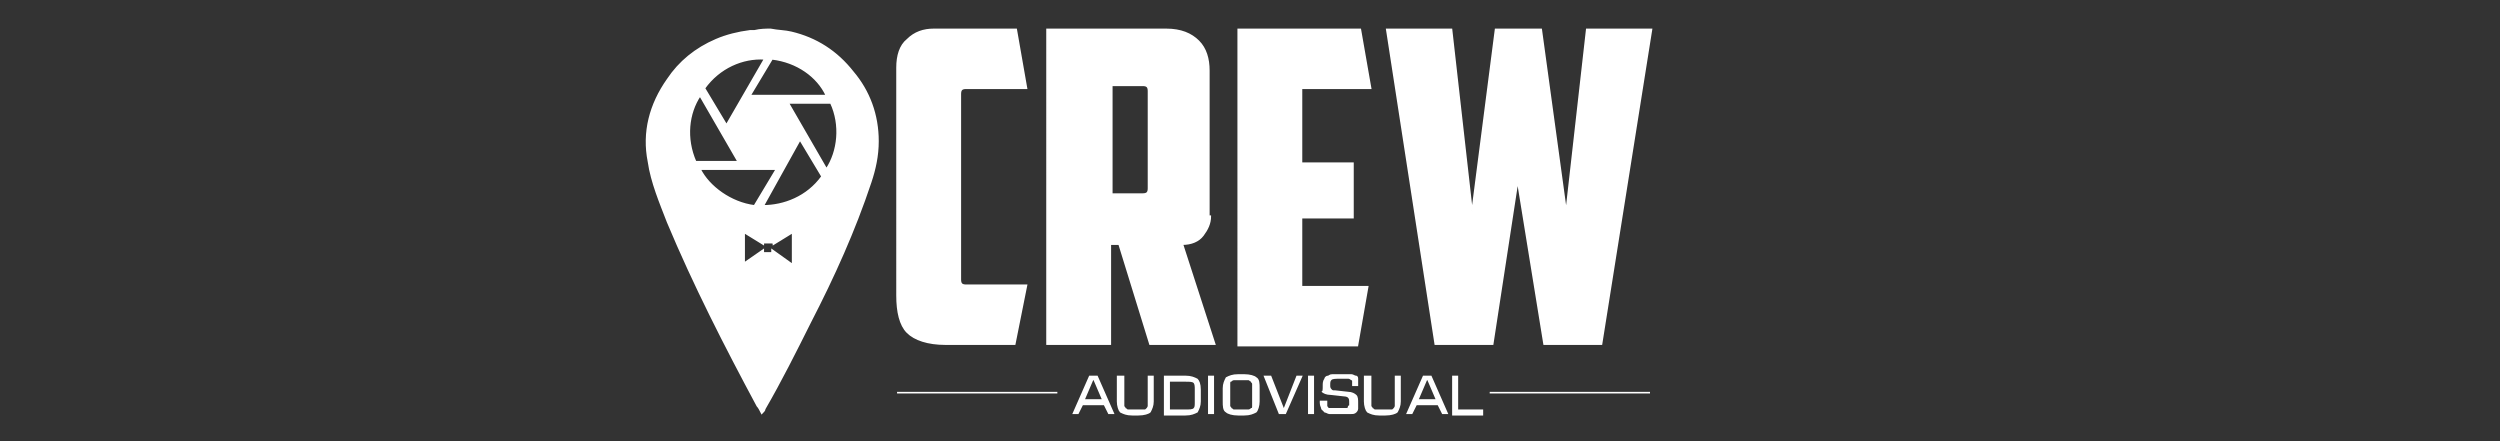 <?xml version="1.0" encoding="utf-8"?>
<!-- Generator: Adobe Illustrator 25.0.0, SVG Export Plug-In . SVG Version: 6.00 Build 0)  -->
<svg version="1.1" id="Capa_1" xmlns="http://www.w3.org/2000/svg" xmlns:xlink="http://www.w3.org/1999/xlink" x="0px" y="0px"
	 viewBox="0 0 170 30" style="enable-background:new 0 0 170 30;" xml:space="preserve">
<rect x="0" y="0" width="170" height="30" fill="#333333" stroke="none"/>
<style type="text/css">
	.st0{fill-rule:evenodd;clip-rule:evenodd;fill:#FFFFFF;stroke:#FFFFFF;stroke-width:0.11;stroke-miterlimit:10;}
</style>
<path class="st0" d="M52.4,2c0.5,0.1,1,0.1,1.4,0.2c1.7,0.4,3.1,1.3,4.2,2.7c1.1,1.3,1.7,2.9,1.7,4.7c0,1-0.2,1.9-0.5,2.8
	c-1.1,3.3-2.5,6.4-4.1,9.5c-1,2-2,4-3.1,5.9c0,0.1-0.1,0.2-0.2,0.3c-0.1-0.2-0.2-0.4-0.3-0.5c-2.2-4.1-4.3-8.2-6.1-12.5
	c-0.5-1.3-1.1-2.7-1.3-4.1c-0.4-2,0.1-3.9,1.3-5.6c0.8-1.2,1.9-2.1,3.3-2.7c0.7-0.3,1.5-0.5,2.3-0.6c0.1,0,0.2,0,0.3,0
	C51.7,2,52.1,2,52.4,2z M52.5,4l-1.5,2.5h5.2C55.6,5.2,54.2,4.2,52.5,4z M47.9,6l1.5,2.5L52,4C50.5,3.9,48.9,4.6,47.9,6z M47.3,11
	l2.9,0l-2.6-4.5C46.8,7.7,46.6,9.4,47.3,11z M51.3,14l1.5-2.5h-5.2C48.2,12.7,49.7,13.8,51.3,14z M55.9,12l-1.5-2.5L51.9,14
	C53.3,14,54.9,13.4,55.9,12z M56.5,7l-2.9,0l2.6,4.5C57,10.3,57.2,8.5,56.5,7z M64.3,23.4c-1.2,0-2.1-0.3-2.6-0.8
	c-0.5-0.5-0.7-1.4-0.7-2.5V4.6c0-0.8,0.2-1.5,0.7-1.9C62.2,2.2,62.8,2,63.5,2h5.6l0.7,4h-4.1c-0.3,0-0.4,0.1-0.4,0.4V19
	c0,0.3,0.1,0.4,0.4,0.4h4.1l-0.8,4H64.3L64.3,23.4z M75.6,5.8v7.4h2.1c0.3,0,0.4-0.1,0.4-0.4V6.2c0-0.3-0.1-0.4-0.4-0.4H75.6
	L75.6,5.8z M82.3,14.7c0,0.5-0.2,0.9-0.5,1.3c-0.3,0.4-0.8,0.6-1.4,0.6l2.2,6.8h-4.4l-2.1-6.8h-0.6v6.8h-4.3V2h8.1
	c1,0,1.7,0.3,2.2,0.8c0.5,0.5,0.7,1.2,0.7,2V14.7L82.3,14.7z M84.2,2h8.3l0.7,4h-4.7v5.1h3.5v3.7h-3.5v4.7H93l-0.7,4h-8.1V2L84.2,2z
	 M107.9,2h4.4l-3.4,21.4H105l-1.8-11.1l-1.7,11.1h-3.9L94.3,2h4.4l1.4,12.4L101.7,2h3.1l1.7,12.4L107.9,2z M73,28.1l1.1-2.5h0.5
	l1.1,2.5h-0.3l-0.3-0.6h-1.5l-0.3,0.6H73z M73.7,27.2H75l-0.6-1.4h-0.1L73.7,27.2z M76.1,25.6h0.3v1.7c0,0.2,0,0.3,0,0.3
	c0,0.1,0.1,0.1,0.1,0.2c0.1,0,0.1,0.1,0.2,0.1c0.1,0,0.2,0,0.4,0h0.3c0.2,0,0.3,0,0.4,0c0.1,0,0.1,0,0.2-0.1c0,0,0.1-0.1,0.1-0.2
	c0-0.1,0-0.2,0-0.3v-1.7h0.3v1.7c0,0.3-0.1,0.5-0.2,0.7c-0.1,0.1-0.4,0.2-0.8,0.2h-0.4c-0.4,0-0.6-0.1-0.8-0.2
	c-0.1-0.1-0.2-0.4-0.2-0.7V25.6z M79.2,28.1v-2.5h1.4c0.4,0,0.6,0.1,0.8,0.2c0.1,0.1,0.2,0.3,0.2,0.7v0.8c0,0.3-0.1,0.5-0.2,0.7
	c-0.2,0.1-0.4,0.2-0.8,0.2H79.2z M79.5,27.9h1.1c0.3,0,0.5,0,0.6-0.1c0.1-0.1,0.1-0.2,0.1-0.5v-0.8c0-0.2,0-0.4-0.1-0.5
	c-0.1-0.1-0.3-0.1-0.6-0.1h-1.1V27.9z M82.2,28.1v-2.5h0.3v2.5H82.2z M83.2,26.4c0-0.3,0.1-0.5,0.2-0.7c0.2-0.1,0.4-0.2,0.8-0.2h0.4
	c0.4,0,0.7,0.1,0.8,0.2c0.2,0.1,0.2,0.4,0.2,0.7v0.9c0,0.3-0.1,0.6-0.2,0.7c-0.2,0.1-0.4,0.2-0.8,0.2h-0.4c-0.4,0-0.7-0.1-0.8-0.2
	c-0.2-0.1-0.2-0.4-0.2-0.7V26.4z M84.5,25.8h-0.2c-0.2,0-0.4,0-0.4,0c-0.1,0-0.2,0.1-0.2,0.1c-0.1,0-0.1,0.1-0.1,0.2
	c0,0.1,0,0.2,0,0.4v0.7c0,0.2,0,0.3,0,0.4c0,0.1,0.1,0.1,0.1,0.2c0.1,0,0.1,0.1,0.2,0.1s0.2,0,0.4,0h0.2c0.2,0,0.4,0,0.4,0
	c0.1,0,0.2-0.1,0.2-0.1c0.1,0,0.1-0.1,0.1-0.2s0-0.2,0-0.4v-0.7c0-0.2,0-0.3,0-0.4c0-0.1-0.1-0.1-0.1-0.2c-0.1,0-0.1-0.1-0.2-0.1
	C84.9,25.8,84.7,25.8,84.5,25.8z M86,25.6h0.4l0.9,2.3l0.9-2.3h0.3l-1.1,2.5H87L86,25.6z M89,28.1v-2.5h0.3v2.5H89z M89.9,27.3h0.3
	v0c0,0.2,0,0.3,0,0.3c0,0.1,0.1,0.1,0.1,0.2c0,0,0.1,0,0.2,0c0.1,0,0.3,0,0.6,0c0.2,0,0.3,0,0.4,0c0.1,0,0.2,0,0.2-0.1
	c0,0,0-0.1,0.1-0.1c0-0.1,0-0.1,0-0.2c0-0.2,0-0.3-0.1-0.4c0,0-0.1-0.1-0.3-0.1l-0.9-0.1c-0.3,0-0.5-0.1-0.6-0.2
	C90,26.7,90,26.5,90,26.2c0-0.1,0-0.3,0.1-0.4c0-0.1,0.1-0.2,0.2-0.2c0.1,0,0.1-0.1,0.3-0.1c0.1,0,0.3,0,0.6,0h0.1
	c0.3,0,0.5,0,0.6,0c0.1,0,0.2,0.1,0.3,0.1c0.1,0,0.1,0.1,0.1,0.2c0,0.1,0,0.2,0,0.3c0,0,0,0.1,0,0.1c0,0,0,0,0,0h-0.3v-0.1
	c0-0.1,0-0.2,0-0.2c0,0,0-0.1-0.1-0.1c0,0-0.1-0.1-0.2-0.1c-0.1,0-0.3,0-0.6,0c-0.3,0-0.5,0-0.6,0.1c-0.1,0.1-0.1,0.2-0.1,0.4
	c0,0.1,0,0.2,0.1,0.3c0.1,0.1,0.1,0.1,0.3,0.1l0.9,0.1c0.2,0,0.4,0.1,0.5,0.2c0.1,0.1,0.1,0.3,0.1,0.5c0,0.2,0,0.3,0,0.4
	c0,0.1-0.1,0.2-0.1,0.2c-0.1,0.1-0.2,0.1-0.3,0.1c-0.1,0-0.3,0-0.7,0H91c-0.3,0-0.5,0-0.6,0c-0.1,0-0.2-0.1-0.3-0.1
	c-0.1-0.1-0.1-0.1-0.2-0.2c0-0.1-0.1-0.2-0.1-0.4V27.3z M92.9,25.6h0.3v1.7c0,0.2,0,0.3,0,0.3c0,0.1,0.1,0.1,0.1,0.2
	c0.1,0,0.1,0.1,0.2,0.1c0.1,0,0.2,0,0.4,0h0.3c0.2,0,0.3,0,0.4,0c0.1,0,0.1,0,0.2-0.1c0,0,0.1-0.1,0.1-0.2c0-0.1,0-0.2,0-0.3v-1.7
	h0.3v1.7c0,0.3-0.1,0.5-0.2,0.7c-0.1,0.1-0.4,0.2-0.8,0.2h-0.4c-0.4,0-0.6-0.1-0.8-0.2c-0.1-0.1-0.2-0.4-0.2-0.7V25.6z M95.7,28.1
	l1.1-2.5h0.5l1.1,2.5h-0.3l-0.3-0.6h-1.5L96,28.1H95.7z M96.4,27.2h1.3l-0.6-1.4H97L96.4,27.2z M98.8,28.1v-2.5h0.3v2.3h1.7v0.3
	H98.8z M61,26.7h10.9 M101.3,26.7h10.9 M53.9,18l0-2.2l-1.3,0.8c0-0.1-0.1-0.1-0.1-0.1H52c-0.1,0-0.1,0-0.1,0.1l0,0l-1.3-0.8l0,2.1
	l1.3-0.9v0.1c0,0.1,0,0.1,0.1,0.1h0.4c0.1,0,0.1,0,0.1-0.1v-0.1L53.9,18z"/>
</svg>
